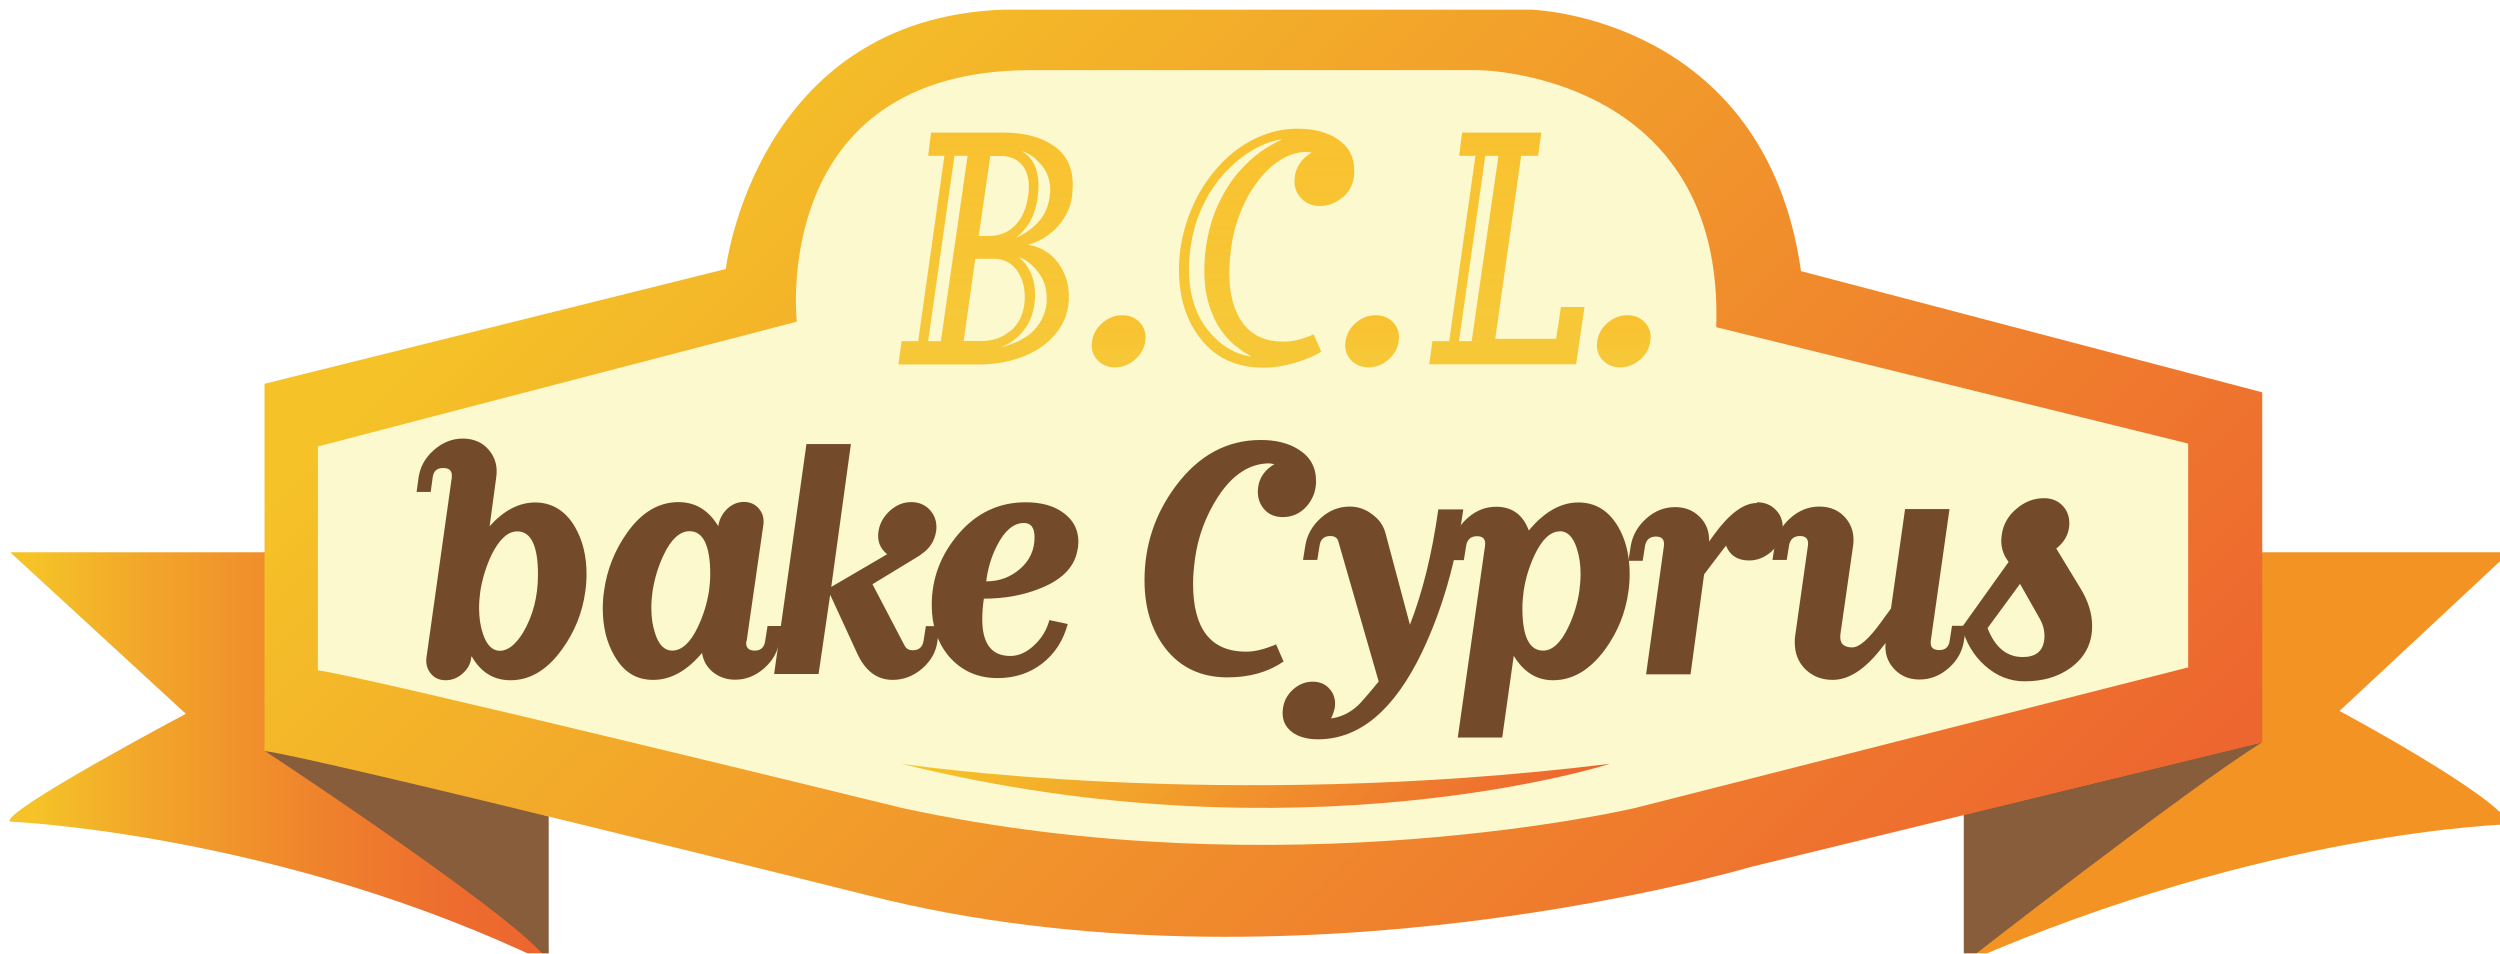 <?xml version="1.0" encoding="UTF-8"?>
<svg id="Layer_2" data-name="Layer 2" xmlns="http://www.w3.org/2000/svg" xmlns:xlink="http://www.w3.org/1999/xlink" viewBox="0 0 140.06 53.42">
  <defs>
    <style>
      .cls-1 {
        fill: #fcf9cf;
      }

      .cls-1, .cls-2, .cls-3, .cls-4, .cls-5, .cls-6, .cls-7, .cls-8, .cls-9, .cls-10, .cls-11, .cls-12, .cls-13 {
        stroke-width: 0px;
      }

      .cls-2 {
        fill: #f29324;
      }

      .cls-3 {
        fill: url(#linear-gradient);
      }

      .cls-4 {
        fill: url(#linear-gradient-6);
      }

      .cls-5 {
        fill: #875d3b;
      }

      .cls-6 {
        fill: url(#linear-gradient-5);
      }

      .cls-14 {
        filter: url(#drop-shadow-1);
      }

      .cls-7 {
        fill: url(#linear-gradient-7);
      }

      .cls-15 {
        filter: url(#drop-shadow-2);
      }

      .cls-8 {
        fill: url(#linear-gradient-3);
      }

      .cls-9 {
        fill: url(#linear-gradient-9);
      }

      .cls-10 {
        fill: url(#linear-gradient-8);
      }

      .cls-11 {
        fill: #744b2a;
      }

      .cls-12 {
        fill: url(#linear-gradient-4);
      }

      .cls-13 {
        fill: url(#linear-gradient-2);
        filter: url(#drop-shadow-3);
      }
    </style>
    <filter id="drop-shadow-1" filterUnits="userSpaceOnUse">
      <feOffset dx=".54" dy=".54"/>
      <feGaussianBlur result="blur" stdDeviation=".54"/>
      <feFlood flood-color="#231f20" flood-opacity=".5"/>
      <feComposite in2="blur" operator="in"/>
      <feComposite in="SourceGraphic"/>
    </filter>
    <linearGradient id="linear-gradient" x1="0" y1="41.91" x2="30.19" y2="41.91" gradientUnits="userSpaceOnUse">
      <stop offset=".04" stop-color="#f5c328"/>
      <stop offset=".26" stop-color="#f2a52a"/>
      <stop offset=".58" stop-color="#ef822c"/>
      <stop offset=".83" stop-color="#ed6c2e"/>
      <stop offset=".99" stop-color="#ed652f"/>
    </linearGradient>
    <filter id="drop-shadow-2" filterUnits="userSpaceOnUse">
      <feOffset dx=".54" dy=".54"/>
      <feGaussianBlur result="blur-2" stdDeviation=".54"/>
      <feFlood flood-color="#231f20" flood-opacity=".5"/>
      <feComposite in2="blur-2" operator="in"/>
      <feComposite in="SourceGraphic"/>
    </filter>
    <linearGradient id="linear-gradient-2" x1="37" y1="-1.77" x2="103.01" y2="64.24" gradientUnits="userSpaceOnUse">
      <stop offset=".04" stop-color="#f5c328"/>
      <stop offset=".99" stop-color="#ed652f"/>
    </linearGradient>
    <filter id="drop-shadow-3" filterUnits="userSpaceOnUse">
      <feOffset dx=".54" dy=".54"/>
      <feGaussianBlur result="blur-3" stdDeviation=".54"/>
      <feFlood flood-color="#231f20" flood-opacity=".5"/>
      <feComposite in2="blur-3" operator="in"/>
      <feComposite in="SourceGraphic"/>
    </filter>
    <linearGradient id="linear-gradient-3" x1="55.21" y1="20.41" x2="55.21" y2="7.43" gradientUnits="userSpaceOnUse">
      <stop offset=".05" stop-color="#f5c328" stop-opacity=".9"/>
      <stop offset="1" stop-color="#f9c12f"/>
    </linearGradient>
    <linearGradient id="linear-gradient-4" x1="62.67" y1="20.58" x2="62.67" y2="17.66" xlink:href="#linear-gradient-3"/>
    <linearGradient id="linear-gradient-5" x1="70.96" y1="20.58" x2="70.96" y2="7.19" xlink:href="#linear-gradient-3"/>
    <linearGradient id="linear-gradient-6" x1="76.86" y1="20.58" x2="76.86" y2="17.66" xlink:href="#linear-gradient-3"/>
    <linearGradient id="linear-gradient-7" x1="84.42" x2="84.42" xlink:href="#linear-gradient-3"/>
    <linearGradient id="linear-gradient-8" x1="90.97" y1="20.58" x2="90.97" y2="17.66" xlink:href="#linear-gradient-3"/>
    <linearGradient id="linear-gradient-9" x1="60.44" y1="32.86" x2="80.28" y2="52.71" xlink:href="#linear-gradient-2"/>
  </defs>
  <g id="Layer_1-2" data-name="Layer 1">
    <g>
      <g class="cls-14">
        <path class="cls-3" d="M15.75,30.4H.03l9.84,9.05S-.61,45.01.03,45.49c0,0,15.08.64,30.17,7.94l-.79-20.32-13.65-2.7Z"/>
        <path class="cls-5" d="M14.28,41.52s15.44,10.16,15.92,11.91v-8.24s-12.78-3.35-15.92-3.67Z"/>
      </g>
      <g class="cls-15">
        <path class="cls-2" d="M126.21,30.4h13.85l-9.53,8.89s8.89,4.76,9.53,6.35c0,0-13.52.32-30.57,7.78v-15.24l16.72-7.78Z"/>
        <path class="cls-5" d="M109.48,45.11v8.31s12.4-9.68,16.72-12.38l-16.72,4.07Z"/>
      </g>
      <path class="cls-13" d="M14.28,41.52v-20.56l25.84-6.43S41.78.48,55.71,0h29.53s13.1.36,15.12,14.65l25.84,6.79v19.61l-28.7,6.99s-25.64,7.6-49.38,1.59c0,0-30.6-7.66-33.86-8.1Z"/>
      <g>
        <path class="cls-1" d="M17.81,37.55v-12.54l26.83-6.99s-1.59-14.09,13.12-14.09h25.1s13.77.15,13.29,14.4l26.44,6.52v12.54l-30.96,7.87s-19.69,4.67-41.12,0c0,0-29.94-7.34-32.71-7.71Z"/>
        <g>
          <path class="cls-8" d="M50.5,19.11h.94l1.47-10.38h-.91l.16-1.3h4.08c1.13,0,2.06.24,2.78.73.72.48,1.08,1.22,1.08,2.2,0,.21-.02.42-.04.64-.07.59-.33,1.14-.77,1.65-.44.51-1,.86-1.68,1.06.71.13,1.27.47,1.67,1.02s.6,1.17.6,1.86v.24c-.02.09-.02.16-.02.22-.07.56-.27,1.05-.58,1.47-.31.43-.7.78-1.16,1.06-.46.28-.97.49-1.54.63-.57.14-1.14.21-1.72.21h-4.53l.18-1.3ZM52.71,19.11l1.5-10.38h-.74l-1.47,10.38h.71ZM56.59,18.56c.45-.37.71-.87.8-1.52,0-.04,0-.12.02-.22v-.2c0-.59-.15-1.08-.46-1.5-.31-.41-.73-.62-1.26-.62h-1.05l-.65,4.6h1.03c.59,0,1.12-.18,1.56-.55ZM54.83,13.22h.58c.58,0,1.06-.19,1.45-.58.39-.39.63-.93.74-1.64.03-.19.04-.37.04-.55,0-.53-.14-.95-.42-1.25-.28-.31-.67-.46-1.16-.46h-.58l-.65,4.49ZM58.64,16.87v-.18c0-.57-.17-1.07-.52-1.5-.35-.43-.7-.68-1.04-.77.3.23.52.54.68.9.16.37.23.77.23,1.21,0,.16-.02.33-.04.51-.07.56-.27,1.04-.59,1.46-.32.42-.75.74-1.28.96.27-.07.53-.16.78-.26.25-.1.51-.25.76-.43.25-.18.47-.42.65-.71.18-.29.3-.63.36-1.01,0-.04,0-.1.02-.18ZM58.84,10.8v-.15c0-.57-.18-1.06-.54-1.46-.36-.4-.71-.64-1.05-.71.33.19.57.45.71.78.15.33.22.71.22,1.13,0,.21-.01.41-.04.62-.12,1.01-.53,1.78-1.23,2.31.49-.21.91-.5,1.26-.88.35-.38.56-.86.64-1.43,0-.04,0-.11.02-.2Z"/>
          <path class="cls-12" d="M61.53,20.22c-.25-.24-.37-.54-.37-.89l.02-.11v-.09c.06-.41.25-.76.58-1.04.33-.29.7-.43,1.12-.43.37,0,.68.12.93.36.25.24.37.55.37.91l-.02.09v.11c-.06.4-.25.74-.58,1.02-.33.29-.7.43-1.12.43-.37,0-.68-.12-.93-.36Z"/>
          <path class="cls-6" d="M75.2,11.06c-.37.32-.79.48-1.25.48-.42,0-.76-.14-1.03-.41-.27-.27-.4-.6-.4-1,0-.03,0-.07.02-.11v-.13c.03-.26.13-.52.3-.76s.38-.44.64-.58c-.1-.01-.19-.03-.27-.04-.51,0-.99.15-1.46.44-.47.29-.9.69-1.28,1.2-.39.51-.71,1.08-.97,1.73-.26.65-.44,1.31-.52,2-.07.5-.11.97-.11,1.41,0,1.2.26,2.14.77,2.83.51.68,1.27,1.02,2.27,1.02.33,0,.65-.05.98-.15s.57-.19.71-.26l.42.97c-.39.25-.89.46-1.51.64-.62.18-1.19.26-1.71.26-1.49,0-2.65-.52-3.49-1.56-.84-1.04-1.26-2.35-1.26-3.94,0-.4.03-.8.09-1.21.13-.88.39-1.72.77-2.53.38-.81.87-1.52,1.46-2.15.59-.63,1.26-1.12,2-1.47.74-.35,1.51-.53,2.33-.53.94,0,1.7.21,2.29.62.59.41.88.98.88,1.71v.18c-.01.09-.02.15-.02.2-.06.45-.28.84-.65,1.17ZM69.22,19.38c-.3-.24-.58-.55-.84-.92-.26-.37-.48-.84-.65-1.4-.17-.56-.26-1.19-.26-1.89,0-.42.03-.86.09-1.3.13-.91.36-1.71.69-2.42.33-.7.7-1.3,1.12-1.78.42-.48.84-.87,1.26-1.17.42-.29.83-.53,1.22-.7-.52.07-1.06.26-1.61.57-.55.31-1.07.73-1.57,1.25-.5.53-.92,1.15-1.27,1.88-.35.73-.58,1.51-.7,2.36-.06.41-.09.8-.09,1.17,0,1.42.35,2.57,1.04,3.44.69.87,1.51,1.37,2.47,1.51-.3-.16-.6-.36-.89-.6Z"/>
          <path class="cls-4" d="M75.73,20.22c-.25-.24-.37-.54-.37-.89l.02-.11v-.09c.06-.41.25-.76.58-1.04.33-.29.7-.43,1.12-.43.37,0,.68.12.93.36.25.24.37.55.37.91l-.02.09v.11c-.06.4-.25.74-.58,1.02-.33.29-.7.43-1.12.43-.37,0-.68-.12-.93-.36Z"/>
          <path class="cls-7" d="M86.16,8.73h-.94l-1.45,10.25h3.41l.27-1.78h1.32l-.47,3.21h-8.23l.18-1.3h.94l1.47-10.38h-.91l.16-1.3h4.44l-.18,1.3ZM82.45,19.11l1.5-10.38h-.74l-1.47,10.38h.71Z"/>
          <path class="cls-10" d="M89.83,20.22c-.25-.24-.37-.54-.37-.89l.02-.11v-.09c.06-.41.25-.76.58-1.04.33-.29.7-.43,1.12-.43.37,0,.68.12.93.36.25.24.37.55.37.91l-.02.09v.11c-.06.4-.25.74-.58,1.02-.33.29-.7.43-1.12.43-.37,0-.68-.12-.93-.36Z"/>
        </g>
        <g>
          <path class="cls-11" d="M71.38,26l-.26-.04c-1.11,0-2.08.63-2.9,1.9-.67,1.05-1.1,2.19-1.27,3.43-.07.52-.11.99-.11,1.4,0,2.55.99,3.82,2.98,3.82.48,0,1.04-.14,1.67-.41l.42.96c-.87.6-1.92.89-3.14.89-1.48,0-2.65-.55-3.49-1.64-.77-1-1.16-2.27-1.16-3.8,0-1.95.58-3.71,1.75-5.28,1.28-1.72,2.87-2.58,4.76-2.58.84,0,1.54.17,2.1.52.67.41,1,1,1,1.79,0,.54-.18,1.01-.53,1.41-.36.4-.8.6-1.34.6-.45,0-.81-.16-1.07-.48-.26-.32-.36-.71-.31-1.16.07-.57.38-1.01.92-1.33Z"/>
          <path class="cls-11" d="M74.57,40.25c.55-.07,1.05-.31,1.5-.72.16-.15.55-.59,1.17-1.35l-2.28-7.91c-.07-.16-.22-.24-.43-.24-.34,0-.55.18-.6.53l-.13.81h-.8s.13-.81.13-.81c.1-.6.39-1.11.87-1.54.48-.43,1.02-.64,1.62-.64.45,0,.87.14,1.25.43.39.28.64.64.75,1.06l1.37,5.13c.71-1.82,1.24-3.97,1.59-6.46h1.4c-.42,2.98-1.19,5.63-2.29,7.95-1.57,3.29-3.52,4.93-5.85,4.93-.61,0-1.1-.14-1.46-.41-.42-.32-.59-.77-.5-1.35.06-.41.25-.75.57-1.04.32-.28.68-.43,1.09-.43s.73.14.97.43c.24.28.33.63.27,1.04-.07.28-.15.48-.22.61Z"/>
          <path class="cls-11" d="M84.81,36.71l-.65,4.61h-2.49l1.53-10.76c.04-.35-.11-.52-.45-.52s-.55.18-.61.53l-.13.81h-.8s.13-.81.13-.81c.1-.6.39-1.11.87-1.54.48-.43,1.02-.64,1.61-.64.89,0,1.5.44,1.83,1.33.87-1.05,1.8-1.57,2.77-1.57s1.69.45,2.23,1.35c.44.75.65,1.64.65,2.66,0,.33-.02.66-.07.98-.16,1.19-.6,2.27-1.31,3.25-.85,1.15-1.82,1.72-2.91,1.72-.92,0-1.66-.46-2.21-1.38ZM87.39,29.77c-.52,0-1,.44-1.42,1.33-.31.67-.51,1.34-.61,2.02-.04.32-.07.64-.07.96,0,1.58.39,2.37,1.16,2.37.52,0,1-.44,1.42-1.33.31-.65.51-1.32.61-2,.04-.32.07-.64.07-.96,0-.54-.07-1.02-.22-1.46-.2-.62-.52-.94-.94-.94Z"/>
          <path class="cls-11" d="M98.44,28.14c.45,0,.81.16,1.09.47.28.31.39.7.33,1.15-.06.45-.27.84-.64,1.16-.37.32-.78.48-1.23.48-.64,0-1.08-.28-1.29-.83-.04.04-.23.29-.57.74l-.66.87-.76,5.6h-2.49l1-7.2c.04-.35-.11-.52-.45-.52s-.55.18-.61.53l-.13.83h-.8s.13-.83.13-.83c.1-.6.39-1.11.87-1.54.48-.43,1.02-.64,1.62-.64.55,0,1.01.18,1.38.55.36.36.54.82.52,1.38l.28-.39c.86-1.18,1.66-1.77,2.4-1.77Z"/>
          <path class="cls-11" d="M105.64,36.02l-.22.28c-.92,1.19-1.83,1.79-2.75,1.79-.61,0-1.12-.2-1.52-.59-.4-.39-.6-.89-.6-1.51,0-.13,0-.25.02-.35l.72-5.09c.04-.35-.11-.52-.45-.52s-.55.18-.61.53l-.13.81h-.8s.13-.81.13-.81c.1-.6.39-1.11.88-1.54.48-.43,1.02-.64,1.62-.64s1.1.21,1.47.64c.36.43.5.94.42,1.54l-.71,4.95c-.07.51.15.76.66.76.39,0,.92-.46,1.58-1.37l.59-.81.79-5.57h2.49l-1.05,7.38c-.04.35.11.52.48.52.33,0,.53-.17.58-.53l.13-.83h.8s-.13.83-.13.83c-.09.6-.37,1.11-.86,1.54-.49.43-1.03.64-1.63.64s-1.06-.2-1.43-.6c-.37-.4-.53-.89-.47-1.47Z"/>
          <path class="cls-11" d="M115.2,30.73l1.38,2.27c.42.7.63,1.39.63,2.07,0,.98-.4,1.75-1.2,2.34-.7.51-1.56.76-2.58.76-.84,0-1.59-.3-2.25-.9-.61-.55-1.03-1.26-1.27-2.12l2.62-3.67c-.33-.42-.47-.92-.39-1.48.07-.58.34-1.08.81-1.48.47-.41.99-.61,1.57-.61.45,0,.81.16,1.08.47s.37.7.32,1.15c-.06.47-.3.87-.72,1.2ZM111.35,35.19c.42,1.08,1.08,1.62,1.97,1.62.71,0,1.11-.31,1.2-.92.06-.42-.02-.83-.24-1.22l-1.11-1.96-1.82,2.48Z"/>
        </g>
        <g>
          <path class="cls-11" d="M25.31,26.74c.04-.35-.12-.52-.48-.52s-.54.17-.59.53l-.11.81h-.79s.11-.81.11-.81c.09-.6.37-1.11.86-1.54.49-.43,1.03-.64,1.62-.64s1.1.21,1.46.64c.36.43.5.94.41,1.54l-.37,2.73c.8-.89,1.65-1.33,2.56-1.33s1.68.45,2.21,1.35c.44.75.66,1.64.66,2.66,0,.33-.02.66-.07.98-.16,1.19-.6,2.27-1.31,3.25-.83,1.15-1.79,1.72-2.88,1.72-.95,0-1.67-.45-2.18-1.35l-.02.09c-.04.35-.21.65-.49.89-.28.25-.6.37-.95.37s-.63-.13-.83-.38c-.2-.25-.28-.55-.24-.88l1.42-10.09ZM30.14,32.19c0-1.61-.39-2.42-1.16-2.42-.53,0-1.01.44-1.45,1.33-.31.67-.51,1.34-.62,2.02-.04.3-.07.62-.07.94,0,.54.07,1.02.22,1.46.21.62.52.94.95.94s.86-.33,1.27-.98c.57-.94.86-2.04.86-3.29Z"/>
          <path class="cls-11" d="M41.81,35.93c-.04.35.12.52.48.52.33,0,.53-.18.58-.55l.13-.83h.8s-.13.83-.13.83c-.09.6-.37,1.11-.86,1.54-.49.43-1.03.64-1.63.64-.47,0-.87-.14-1.22-.41-.35-.28-.56-.64-.63-1.09-.84,1-1.75,1.51-2.73,1.51s-1.66-.45-2.18-1.35c-.44-.76-.65-1.63-.65-2.64,0-.33.02-.66.07-.98.16-1.19.59-2.28,1.29-3.27.81-1.15,1.78-1.72,2.88-1.72.95,0,1.69.45,2.23,1.35l.02-.11c.07-.34.24-.64.5-.88.26-.24.57-.37.92-.37s.63.13.84.38c.21.25.29.55.25.88l-.94,6.53ZM37.65,36.45c.54,0,1.03-.44,1.45-1.33.31-.65.51-1.32.62-2,.04-.3.07-.62.07-.94,0-1.61-.39-2.42-1.16-2.42-.54,0-1.03.44-1.45,1.33-.31.65-.51,1.33-.62,2.02-.04.3-.07.62-.07.94,0,.54.07,1.02.22,1.46.2.62.52.94.95.94Z"/>
          <path class="cls-11" d="M51.59,31.08l-2.71,1.65,1.81,3.46c.09.16.23.24.44.24.35,0,.55-.17.61-.52l.13-.83h.76l-.11.83c-.07.6-.36,1.11-.85,1.54-.5.43-1.05.64-1.66.64-.87,0-1.54-.5-1.99-1.49l-1.51-3.28-.65,4.44h-2.49l1.81-12.88h2.49l-1.1,8,3.13-1.83c-.41-.33-.57-.77-.48-1.31.07-.43.29-.81.64-1.13.36-.32.75-.48,1.19-.48s.81.16,1.08.48c.27.32.37.7.32,1.13-.09.58-.38,1.02-.87,1.33Z"/>
          <path class="cls-11" d="M60.38,30.72c-.13.98-.82,1.73-2.07,2.23-.95.39-2.01.59-3.19.59-.06.42-.09.8-.09,1.15,0,1.37.52,2.06,1.57,2.06.49,0,.96-.22,1.4-.66.39-.38.65-.83.79-1.35l1.03.22c-.25.92-.72,1.66-1.43,2.21-.71.55-1.54.82-2.5.82-1.12,0-2.03-.41-2.73-1.22-.64-.77-.96-1.72-.96-2.87,0-1.51.51-2.84,1.52-4.01,1.01-1.17,2.26-1.75,3.74-1.75.89,0,1.6.2,2.14.61.64.48.9,1.13.79,1.97ZM55.25,32.57c.73,0,1.36-.23,1.9-.7.54-.47.81-1.06.81-1.77,0-.53-.2-.8-.59-.8-.58,0-1.08.42-1.51,1.26-.32.62-.52,1.29-.61,2.02Z"/>
        </g>
        <path class="cls-9" d="M50.51,42.79s17.78,2.7,39.69,0c0,0-17.31,5.56-39.69,0Z"/>
      </g>
    </g>
  </g>
</svg>